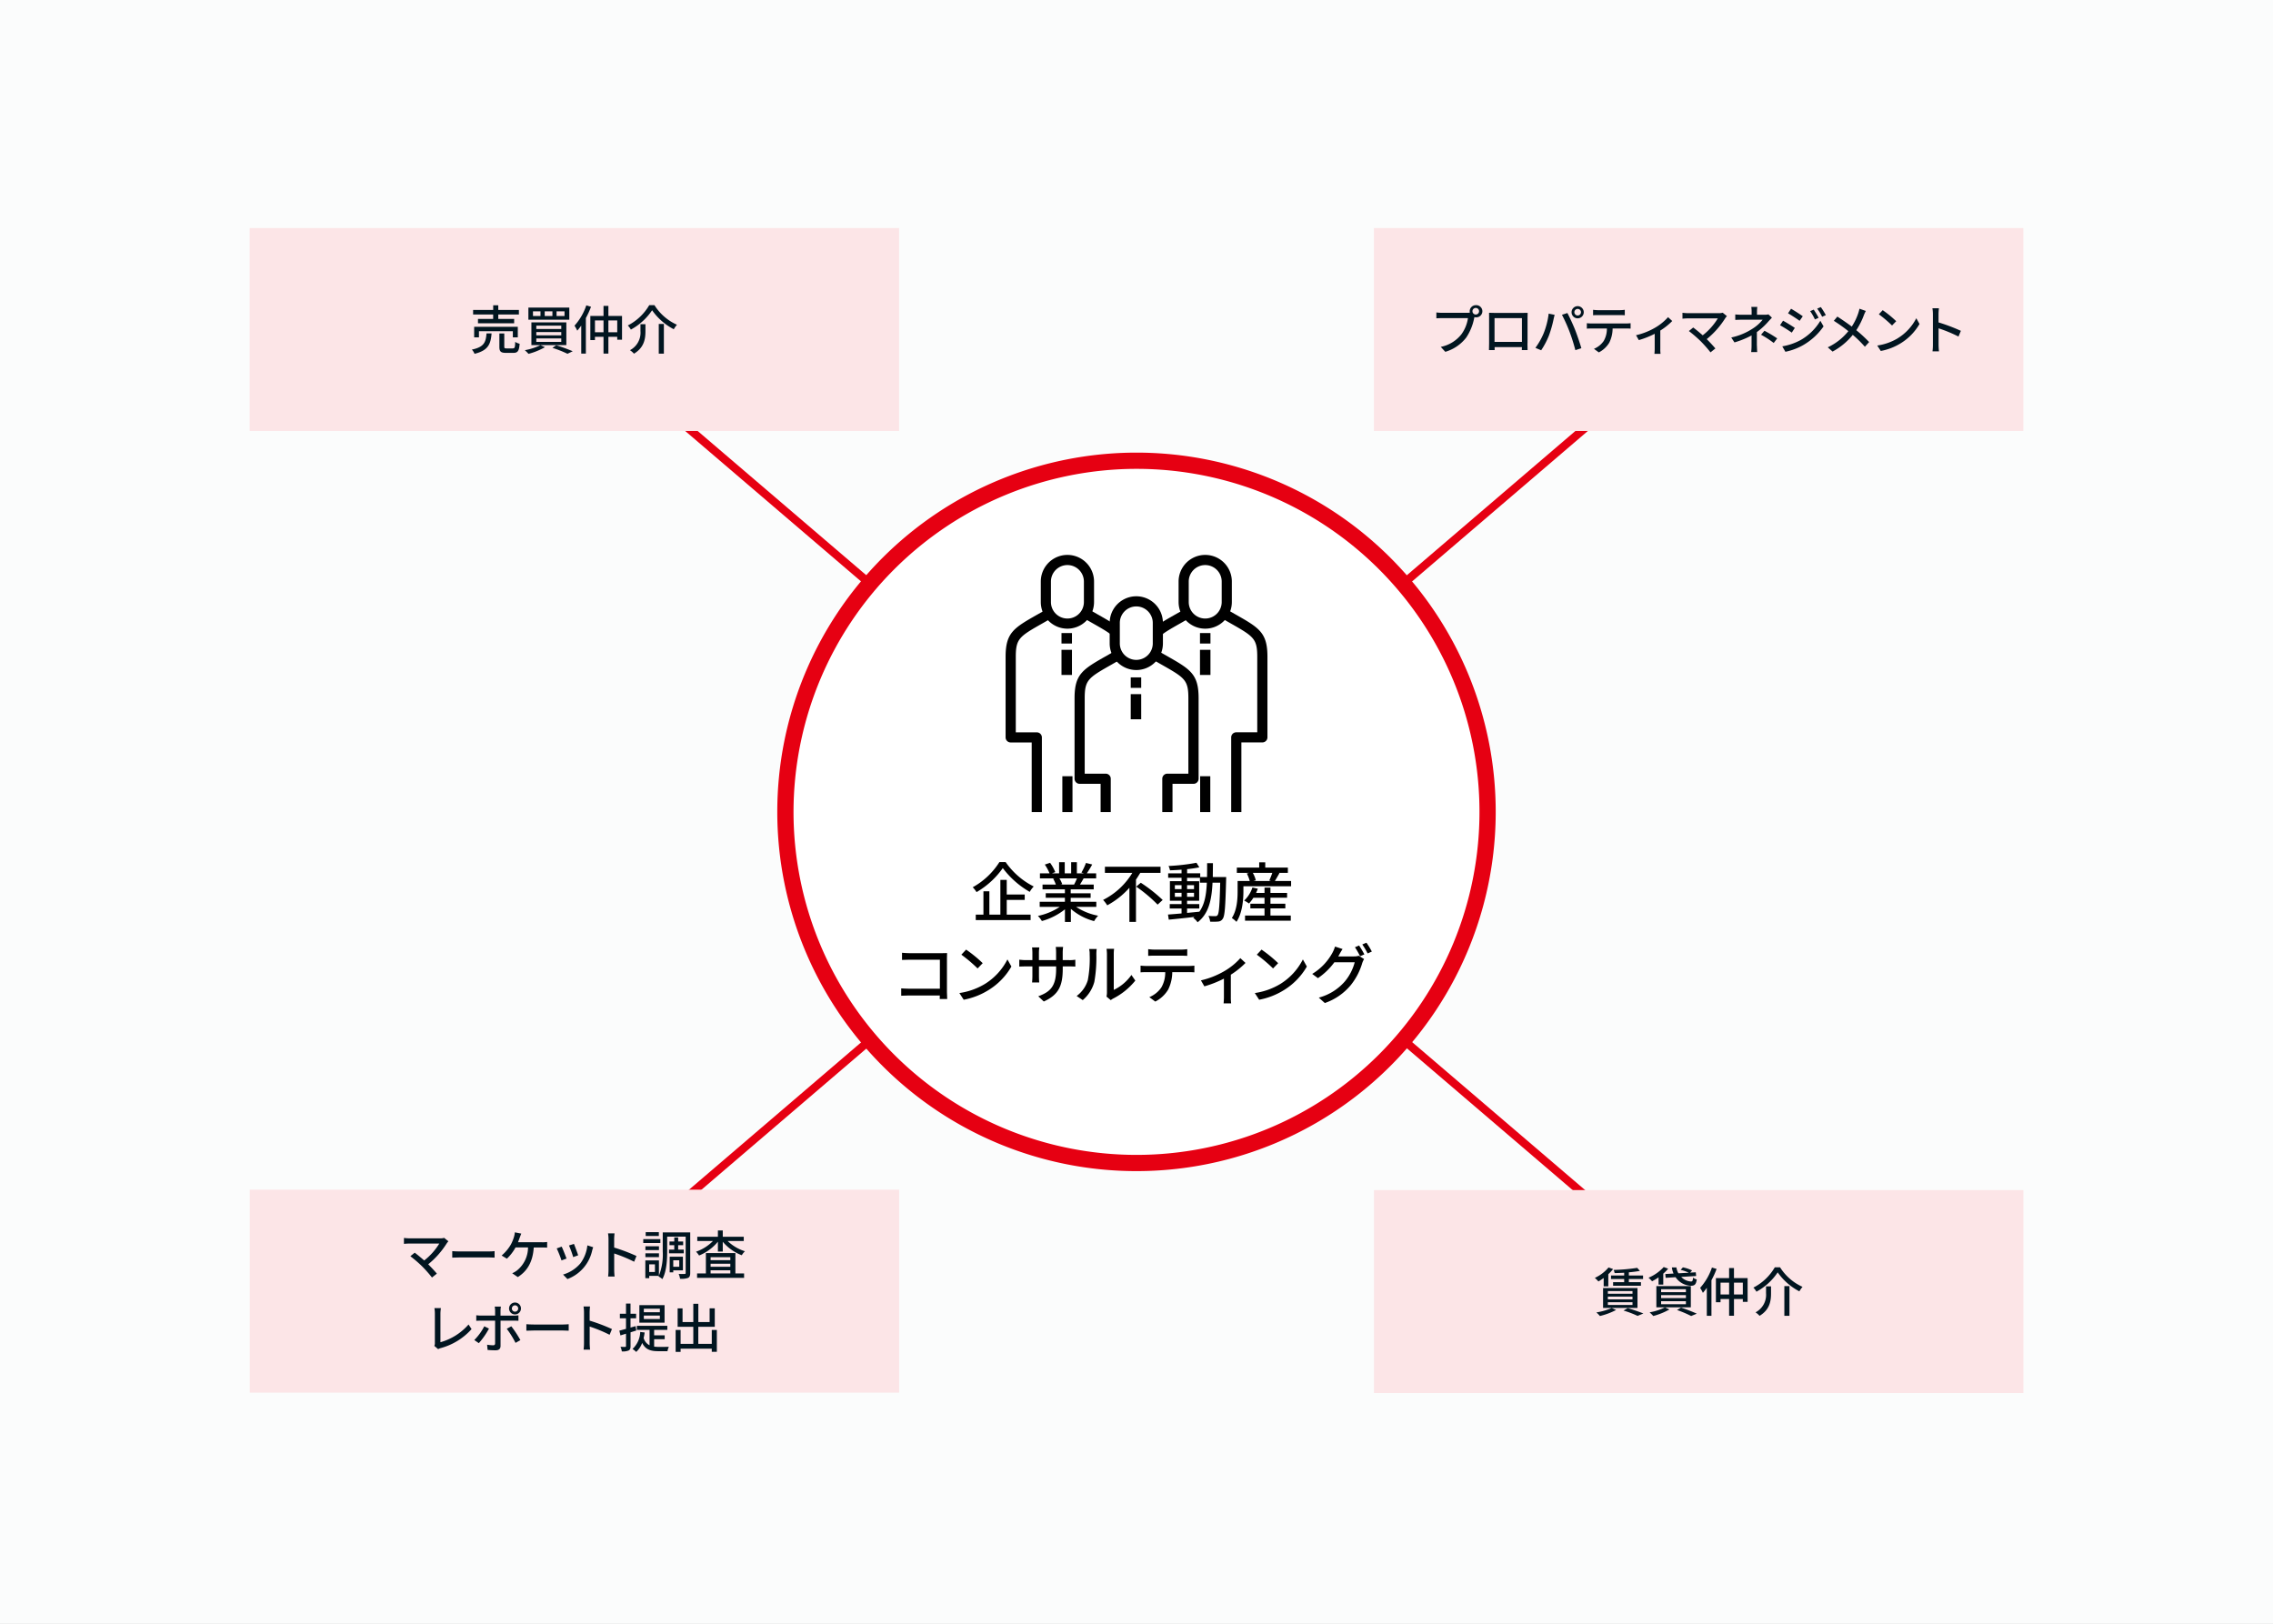 <?xml version="1.0" encoding="UTF-8"?> <svg xmlns="http://www.w3.org/2000/svg" xmlns:xlink="http://www.w3.org/1999/xlink" width="560" height="400" viewBox="0 0 560 400"><rect x="0" y="0" width="560" height="400" fill="#333333" stroke="none"/><defs><clipPath id="b"><rect width="560" height="400"></rect></clipPath></defs><g id="a" clip-path="url(#b)"><rect width="560" height="400" fill="#fff"></rect><rect width="560" height="400" fill="#fbfcfc"></rect><rect width="364.55" height="2" transform="translate(140.869 317.795) rotate(-40.56)" fill="#e60012"></rect><rect width="2" height="364.55" transform="matrix(0.65, -0.76, 0.76, 0.65, 140.845, 82.255)" fill="#e60012"></rect><circle cx="86.5" cy="86.5" r="86.5" transform="translate(193.5 113.5)" fill="#fff"></circle><path d="M280,115.5A84.5,84.5,0,1,1,195.5,200,84.6,84.6,0,0,1,280,115.5m0-4h0A88.5,88.5,0,0,0,191.5,200h0A88.5,88.5,0,0,0,280,288.5h0A88.5,88.5,0,0,0,368.5,200h0A88.5,88.5,0,0,0,280,111.5Z" fill="#e60012"></path><path d="M247.75,212.36a18.6,18.6,0,0,0,6.93,6.02,6.663,6.663,0,0,0-.99,1.33,22.031,22.031,0,0,1-6.63-5.86,20.465,20.465,0,0,1-6.47,5.92,6.427,6.427,0,0,0-.94-1.2,18.156,18.156,0,0,0,6.58-6.21h1.52Zm.27,12.96h5.89v1.34H240.4v-1.34h1.89v-5.75h1.46v5.75h2.71v-8.56h1.57v3.59h4.43v1.34h-4.43v3.63Z"></path><path d="M265.12,223.4a14.754,14.754,0,0,0,5.43,2.18,6.389,6.389,0,0,0-.99,1.33,14.209,14.209,0,0,1-5.73-3.01v3.22h-1.46v-3.11a15.892,15.892,0,0,1-5.68,2.88,6.48,6.48,0,0,0-.98-1.26,15.417,15.417,0,0,0,5.39-2.23h-4.95v-1.25h6.21v-.98h-4.72v-1.12h4.72v-.96h-5.51v-1.18h3.28a8.278,8.278,0,0,0-.67-1.46l.38-.06h-3.63v-1.25h2.37a12.156,12.156,0,0,0-1.17-2.16l1.3-.43a10.916,10.916,0,0,1,1.28,2.29l-.82.3h1.76V212.4h1.39v2.74h1.58V212.4h1.41v2.74h1.73l-.61-.19a14.276,14.276,0,0,0,1.12-2.37l1.54.38a25.472,25.472,0,0,1-1.33,2.18h2.3v1.25h-3.09c-.3.54-.62,1.07-.9,1.52h3.39v1.18h-5.67v.96h4.91v1.12h-4.91v.98h6.31v1.25h-5.01Zm-4.11-7.01a6.536,6.536,0,0,1,.69,1.42l-.46.1h3.38a15.369,15.369,0,0,0,.71-1.52h-4.31Z"></path><path d="M280.93,215.03c-.34.54-.67,1.1-1.06,1.65V227.1h-1.62v-8.4a19.977,19.977,0,0,1-5.46,4.32,8.371,8.371,0,0,0-1.02-1.33,17.69,17.69,0,0,0,7.2-6.66h-6.75v-1.52h13.7v1.52h-4.99Zm.13,2.43a37.923,37.923,0,0,1,5.39,4.24l-1.25,1.15a35.578,35.578,0,0,0-5.27-4.43l1.12-.96Z"></path><path d="M302.1,216.07s-.02.51-.02.69c-.18,6.61-.32,8.88-.83,9.57a1.411,1.411,0,0,1-1.14.69,12.482,12.482,0,0,1-1.97.02,3.8,3.8,0,0,0-.42-1.41c.74.06,1.39.06,1.68.06a.613.613,0,0,0,.58-.26c.35-.45.51-2.48.64-7.99h-1.89c-.21,4.26-.93,7.65-3.68,9.76a4.849,4.849,0,0,0-1.07-1.1,2.773,2.773,0,0,0,.29-.22c-2.3.27-4.61.51-6.32.67l-.19-1.26c.93-.06,2.08-.16,3.34-.27V223.8h-2.91v-1.09h2.91v-.82h-2.87v-4.82h2.87v-.83h-3.3v-1.1h3.3v-.9c-.98.08-1.95.13-2.85.16a4.78,4.78,0,0,0-.35-1.07,49.863,49.863,0,0,0,6.87-.79l.71,1.12a29,29,0,0,1-3.01.45v1.02h3.23v.93h1.68c.02-1.09.02-2.22.02-3.42h1.43c0,1.18-.02,2.34-.03,3.42h3.31Zm-12.65,2.96h1.65v-.98h-1.65Zm1.65,1.89v-.98h-1.65v.98Zm1.36,3.97c.99-.1,2.02-.19,3.03-.3,1.31-1.81,1.71-4.23,1.84-7.14h-1.7v-1.2h-3.17v.83h2.98v4.82h-2.98v.82h3.01v1.09h-3.01v1.09Zm1.71-5.86v-.98h-1.71v.98Zm-1.71.91v.98h1.71v-.98Z"></path><path d="M318.09,217.02v1.3H306.34v1.23c0,2.14-.27,5.39-1.71,7.54a6.7,6.7,0,0,0-1.14-.94c1.28-1.97,1.42-4.71,1.42-6.59v-2.53h2.99a9.218,9.218,0,0,0-.72-1.86l.58-.14h-3.04v-1.3h5.51v-1.31h1.49v1.31h5.57v1.3h-2.27l.21.05c-.4.69-.8,1.41-1.14,1.95h4ZM313,225.54h5.01v1.26H306.74v-1.26h4.8v-1.76h-3.49v-1.15h3.49v-1.47H308.8a9.174,9.174,0,0,1-1.09,1.41,8.627,8.627,0,0,0-1.18-.72,7.753,7.753,0,0,0,2.03-3.22l1.33.3c-.13.35-.27.7-.43,1.04h2.08v-1.31H313v1.31h4.1v1.18H313v1.47h3.67v1.15H313v1.76Zm-4.35-10.52a6.809,6.809,0,0,1,.74,1.84l-.58.16h4.31l-.4-.13c.24-.53.54-1.26.74-1.87h-4.8Z"></path><path d="M231.52,246.09c0-.22.02-.53.02-.86h-7.59c-.66,0-1.46.03-1.92.06v-1.81c.46.03,1.17.08,1.86.08h7.67v-7.14h-7.47c-.62,0-1.44.03-1.86.05v-1.76c.56.05,1.33.1,1.86.1h7.96c.43,0,.99-.02,1.28-.03-.02.35-.03.93-.03,1.34v8.28c0,.56.03,1.34.06,1.7h-1.82Z"></path><path d="M242.65,242.39a15.133,15.133,0,0,0,5.55-6.04l.98,1.75a16.43,16.43,0,0,1-5.62,5.79,17.764,17.764,0,0,1-6.13,2.39l-1.07-1.65a16.743,16.743,0,0,0,6.29-2.24Zm-.54-5.12-1.26,1.3a35.691,35.691,0,0,0-4-3.39l1.17-1.25a32.135,32.135,0,0,1,4.1,3.35Z"></path><path d="M263.33,236.52a8.388,8.388,0,0,0,1.6-.1v1.7c-.26-.03-.83-.05-1.58-.05h-1.52v.54c0,4.13-.93,6.42-4.67,8.1l-1.36-1.28c2.99-1.1,4.4-2.48,4.4-6.72v-.64h-4.23v2.4c0,.66.05,1.33.06,1.55h-1.76c.02-.22.08-.9.08-1.55v-2.4h-1.57c-.75,0-1.41.03-1.66.05v-1.71a13.579,13.579,0,0,0,1.66.11h1.57v-1.84a12.582,12.582,0,0,0-.08-1.28h1.79a8.8,8.8,0,0,0-.1,1.28v1.84h4.23v-1.86a11.355,11.355,0,0,0-.08-1.39h1.81a10.551,10.551,0,0,0-.1,1.39v1.86h1.5Z"></path><path d="M265.25,245.36a7.506,7.506,0,0,0,2.75-3.89,28.015,28.015,0,0,0,.46-6.39,4.868,4.868,0,0,0-.13-1.3h1.86a11,11,0,0,0-.08,1.28,34.437,34.437,0,0,1-.5,6.83,8.984,8.984,0,0,1-2.85,4.48l-1.52-1.02Zm7.36.14a4.873,4.873,0,0,0,.11-1.01v-9.48a11.267,11.267,0,0,0-.1-1.28h1.86a8.941,8.941,0,0,0-.08,1.28v8.85a11.268,11.268,0,0,0,4.35-3.68l.96,1.38a16.793,16.793,0,0,1-5.44,4.42,3.583,3.583,0,0,0-.61.4l-1.06-.88Z"></path><path d="M292.92,237.96a12.955,12.955,0,0,0,1.34-.08v1.65c-.37-.03-.93-.05-1.34-.05h-4.11a9.85,9.85,0,0,1-.99,4.27,7.847,7.847,0,0,1-3.19,2.98l-1.47-1.09a6.67,6.67,0,0,0,2.96-2.38,7.346,7.346,0,0,0,.96-3.78h-4.62c-.48,0-1.01.02-1.46.05v-1.65a13.534,13.534,0,0,0,1.46.08h10.47Zm-8.47-2.54c-.53,0-1.12.02-1.57.05v-1.65a13.04,13.04,0,0,0,1.57.11h6.45a10.85,10.85,0,0,0,1.6-.11v1.65c-.51-.03-1.1-.05-1.6-.05Z"></path><path d="M306.86,237.21a20.171,20.171,0,0,1-3.62,2.9v5.52a10.912,10.912,0,0,0,.08,1.54h-1.86c.03-.27.08-1.02.08-1.54v-4.55a26.417,26.417,0,0,1-4.82,1.9l-.85-1.47a20.575,20.575,0,0,0,5.6-2.18,16.006,16.006,0,0,0,4.11-3.3l1.26,1.17Z"></path><path d="M315.44,242.39a15.133,15.133,0,0,0,5.55-6.04l.98,1.75a16.43,16.43,0,0,1-5.62,5.79,17.764,17.764,0,0,1-6.13,2.39l-1.07-1.65A16.743,16.743,0,0,0,315.44,242.39Zm-.54-5.12-1.26,1.3a35.689,35.689,0,0,0-4-3.39l1.17-1.25a32.133,32.133,0,0,1,4.1,3.35Z"></path><path d="M333.56,235.61a3.79,3.79,0,0,0,1.2-.16l1.31.8a5.511,5.511,0,0,0-.45.98,15.782,15.782,0,0,1-2.82,5.44,14.419,14.419,0,0,1-6.4,4.42l-1.49-1.33a12.815,12.815,0,0,0,6.42-3.99,12.115,12.115,0,0,0,2.43-4.72h-5.01a16.463,16.463,0,0,1-4.05,3.91l-1.41-1.04a13.717,13.717,0,0,0,5.03-5.3,8,8,0,0,0,.59-1.44l1.86.61c-.32.48-.66,1.09-.83,1.41-.08.14-.14.27-.24.42h3.86Zm1.28-2.69a24.249,24.249,0,0,1,1.3,2.19l-1.06.45a19.554,19.554,0,0,0-1.26-2.21l1.02-.43Zm1.81-.69a19.026,19.026,0,0,1,1.33,2.18l-1.04.46a17.371,17.371,0,0,0-1.31-2.21l1.02-.43Z"></path><path d="M262.98,154.87a6.564,6.564,0,0,1-6.56-6.56v-5.05a6.56,6.56,0,0,1,13.12,0v5.05A6.564,6.564,0,0,1,262.98,154.87Zm0-15.67a4.063,4.063,0,0,0-4.06,4.06v5.05a4.06,4.06,0,1,0,8.12,0v-5.05A4.063,4.063,0,0,0,262.98,139.2Z"></path><path d="M277.05,182.9h-6.42v-2.5h5.17V161.82c0-4.53-.89-5.04-6.7-8.34l-1.71-.98,1.24-2.17,1.71.97c5.96,3.38,7.97,4.52,7.97,10.51v19.83a1.25,1.25,0,0,1-1.25,1.25Z"></path><path d="M256.68,200.05h-2.5V182.9H249a1.25,1.25,0,0,1-1.25-1.25V161.82c0-5.99,2.01-7.13,7.97-10.51l1.71-.97,1.24,2.17-1.71.98c-5.81,3.3-6.7,3.8-6.7,8.34v18.58h5.18a1.25,1.25,0,0,1,1.25,1.25v18.4Z"></path><rect width="2.5" height="8.83" transform="translate(261.73 191.22)"></rect><path d="M296.93,154.87a6.564,6.564,0,0,1-6.56-6.56v-5.05a6.56,6.56,0,0,1,13.12,0v5.05A6.564,6.564,0,0,1,296.93,154.87Zm0-15.67a4.063,4.063,0,0,0-4.06,4.06v5.05a4.06,4.06,0,0,0,8.12,0v-5.05A4.063,4.063,0,0,0,296.93,139.2Z"></path><path d="M305.83,200.05h-2.5v-18.4a1.25,1.25,0,0,1,1.25-1.25h5.17V161.82c0-4.53-.89-5.04-6.7-8.34l-1.71-.98,1.24-2.17,1.71.97c5.96,3.38,7.97,4.52,7.97,10.51v19.83a1.25,1.25,0,0,1-1.25,1.25h-5.17v17.15Z"></path><path d="M289.37,182.9h-6.42a1.25,1.25,0,0,1-1.25-1.25V161.82c0-5.99,2.01-7.13,7.97-10.51l1.71-.97,1.24,2.17-1.71.98c-5.81,3.3-6.7,3.8-6.7,8.34v18.58h5.17v2.5Z"></path><rect width="2.5" height="8.83" transform="translate(295.68 191.22)"></rect><path d="M272.4,200.05v-8.21h-6.43V172.01c0-5.74,1.77-6.23,9.04-10.4h9.97c7.27,4.17,9.04,4.66,9.04,10.4v19.83h-6.43v8.21" fill="#fff"></path><path d="M288.85,200.05h-2.5v-8.21a1.25,1.25,0,0,1,1.25-1.25h5.18V172.01c0-4.54-.89-5.04-6.7-8.34l-1.42-.81h-9.3l-1.42.81c-5.81,3.3-6.7,3.8-6.7,8.34v18.58h5.17a1.25,1.25,0,0,1,1.25,1.25v8.21h-2.5v-6.96h-5.17a1.25,1.25,0,0,1-1.25-1.25V172.01c0-5.99,2.01-7.13,7.97-10.51l1.7-.97a1.23,1.23,0,0,1,.62-.17H285a1.23,1.23,0,0,1,.62.17l1.71.97c5.96,3.38,7.97,4.52,7.97,10.51v19.83a1.25,1.25,0,0,1-1.25,1.25h-5.18v6.96Z"></path><path d="M285.27,158.49a5.307,5.307,0,0,1-5.31,5.31h0a5.313,5.313,0,0,1-5.31-5.31v-5.05a5.313,5.313,0,0,1,5.31-5.31h0a5.313,5.313,0,0,1,5.31,5.31Z" fill="#fff"></path><path d="M279.95,165.06a6.564,6.564,0,0,1-6.56-6.56v-5.05a6.56,6.56,0,0,1,13.12,0v5.05A6.564,6.564,0,0,1,279.95,165.06Zm0-15.67a4.063,4.063,0,0,0-4.06,4.06v5.05a4.06,4.06,0,0,0,8.12,0v-5.05A4.063,4.063,0,0,0,279.95,149.39Z"></path><rect width="2.58" height="2.58" transform="translate(278.58 166.87)"></rect><rect width="2.58" height="6.19" transform="translate(278.58 171)"></rect><rect width="2.58" height="2.58" transform="translate(261.52 155.95)"></rect><rect width="2.58" height="6.19" transform="translate(261.52 160.08)"></rect><rect width="2.58" height="2.58" transform="translate(295.64 155.95)"></rect><rect width="2.58" height="6.19" transform="translate(295.64 160.08)"></rect><rect width="160" height="50" transform="translate(61.53 293.07)" fill="#fce5e7"></rect><path d="M110.47,305.79a4.133,4.133,0,0,0-.38.46,20.918,20.918,0,0,1-4.59,5.2c.77.77,1.61,1.68,2.13,2.3l-1.2.96a32.856,32.856,0,0,0-2.41-2.73,31.431,31.431,0,0,0-2.92-2.52l1.07-.87c.49.36,1.48,1.16,2.34,1.92a15.391,15.391,0,0,0,3.72-4.17h-7.31c-.52,0-1.13.05-1.4.08v-1.46a11.655,11.655,0,0,0,1.4.1h7.51a3.23,3.23,0,0,0,1-.12l1.03.84Z" fill="#011520"></path><path d="M111.41,308.21c.42.04,1.22.08,1.92.08h7.06c.64,0,1.14-.05,1.46-.08v1.6c-.29-.01-.87-.05-1.44-.05h-7.07c-.73,0-1.5.03-1.92.05v-1.6Z" fill="#011520"></path><path d="M133.53,306.03a8.171,8.171,0,0,0,1.27-.08v1.4c-.44-.03-.98-.04-1.27-.04H131.5c-.23,3.6-1.64,5.85-3.93,7.29l-1.38-.94a5.575,5.575,0,0,0,1.13-.65,7.3,7.3,0,0,0,2.77-5.71h-3.08a10.8,10.8,0,0,1-2.13,2.77l-1.29-.78a10.439,10.439,0,0,0,2.29-2.74,10.031,10.031,0,0,0,.74-1.81,5.3,5.3,0,0,0,.22-1.16l1.59.31c-.13.3-.27.7-.38.98-.12.32-.26.73-.43,1.14h5.9Z" fill="#011520"></path><path d="M139.57,310.04l-1.23.46a26.831,26.831,0,0,0-1.18-2.96l1.22-.44c.3.6.95,2.25,1.2,2.95Zm6.58-2.79c-.12.32-.19.56-.25.78a9.719,9.719,0,0,1-6.1,7.06l-1.08-1.11a8.864,8.864,0,0,0,4.26-2.74,8.991,8.991,0,0,0,1.73-4.45l1.43.46Zm-3.71,1.99-1.22.44a24.111,24.111,0,0,0-1.04-2.86l1.22-.4c.23.55.87,2.25,1.04,2.82Z" fill="#011520"></path><path d="M156.23,310.82a35.079,35.079,0,0,0-4.91-2.03v4.02a16.373,16.373,0,0,0,.1,1.66h-1.6a14.806,14.806,0,0,0,.1-1.66V305.3a9.268,9.268,0,0,0-.12-1.46h1.6c-.04.43-.09,1-.09,1.46v2.03a44.153,44.153,0,0,1,5.5,2.08l-.58,1.42Z" fill="#011520"></path><path d="M162.69,306.21h-4.21v-.96h4.21Zm7.36,7.38c0,.64-.13,1.01-.52,1.21a4.9,4.9,0,0,1-1.98.22,5.726,5.726,0,0,0-.34-1.2,11.829,11.829,0,0,0,1.46.01c.19,0,.26-.05.26-.25v-8.94h-4.56v3.67c0,2.02-.14,4.91-1.18,6.79a5.357,5.357,0,0,0-.95-.66l.08-.14h-2.37v.57h-.96V310.5h3.35v3.74a14.077,14.077,0,0,0,.94-5.93V303.6h6.77v9.98Zm-7.7-5.64h-3.34v-.94h3.34Zm-3.34.79h3.34v.95h-3.34Zm3.31-4.26h-3.24v-.95h3.24Zm-.96,6.99h-1.42v1.87h1.42Zm4.76-3.64v-1.08h-1.18v-.91h1.18v-1h.96v1h1.23v.91h-1.23v1.08h1.38v.91h-3.63v-.91Zm-.25,5.12v.48h-.88v-3.85h3.26v3.37h-2.38Zm0-2.48v1.59h1.48v-1.59Z" fill="#011520"></path><path d="M179.27,305.72a10.755,10.755,0,0,0,4.26,2.52,4.608,4.608,0,0,0-.78.98,11.449,11.449,0,0,1-4.68-3.32v2.42h-1.2v-2.44a11.6,11.6,0,0,1-4.64,3.41,4.693,4.693,0,0,0-.75-.94,10.784,10.784,0,0,0,4.17-2.63h-3.86v-1.05h5.08v-1.56h1.2v1.56h5.17v1.05h-3.98Zm1.9,7.98h2.15v1.09H171.74V313.7h2.17v-5.02h7.27v5.02Zm-6.1-4v.73h4.86v-.73Zm4.86,1.61h-4.86v.75h4.86Zm-4.86,2.39h4.86v-.77h-4.86Z" fill="#011520"></path><path d="M107,331.55a1.446,1.446,0,0,0,.14-.73v-7.27a7.137,7.137,0,0,0-.12-1.31h1.61a9.1,9.1,0,0,0-.12,1.3v7.11a14.354,14.354,0,0,0,6.93-4.37l.74,1.14a15.638,15.638,0,0,1-7.58,4.67,2.432,2.432,0,0,0-.65.27l-.96-.82Z" fill="#011520"></path><path d="M120.47,327.29a19.3,19.3,0,0,1-2.5,3.59l-1.12-.77a13.51,13.51,0,0,0,2.46-3.38Zm2.85-1.94v6.19c0,.7-.36,1.1-1.21,1.1-.62,0-1.39-.03-1.98-.09l-.12-1.29a9.235,9.235,0,0,0,1.48.14c.34,0,.48-.13.49-.48v-5.58h-3.47c-.4,0-.82.01-1.17.04v-1.37a10.394,10.394,0,0,0,1.16.08h3.48v-1.21a5.744,5.744,0,0,0-.1-1.01h1.53a6.9,6.9,0,0,0-.1,1.03v1.2h3.26a9.046,9.046,0,0,0,1.16-.08v1.35c-.38-.03-.82-.03-1.14-.03h-3.28Zm2.65,1.37a27.44,27.44,0,0,1,2.24,3.41l-1.2.68a22.034,22.034,0,0,0-2.16-3.47l1.12-.61Zm-.55-4.38a1.465,1.465,0,1,1,1.46,1.46,1.455,1.455,0,0,1-1.46-1.46Zm.69,0a.766.766,0,0,0,.77.78.78.78,0,1,0-.77-.78Z" fill="#011520"></path><path d="M129.67,326.21c.42.04,1.22.08,1.92.08h7.06c.64,0,1.14-.05,1.46-.08v1.6c-.29-.01-.87-.05-1.44-.05H131.6c-.73,0-1.5.03-1.92.05v-1.6Z" fill="#011520"></path><path d="M150.19,328.82a35.079,35.079,0,0,0-4.91-2.03v4.02a16.373,16.373,0,0,0,.1,1.66h-1.6a12.763,12.763,0,0,0,.1-1.66V323.3a9.268,9.268,0,0,0-.12-1.46h1.6c-.04.43-.09,1-.09,1.46v2.03a44.153,44.153,0,0,1,5.5,2.08l-.59,1.42Z" fill="#011520"></path><path d="M155.35,328.21v3.37c0,.6-.12.92-.46,1.1a3.622,3.622,0,0,1-1.69.23,3.834,3.834,0,0,0-.33-1.12c.52.01,1,.01,1.14.01.16,0,.22-.05.22-.23v-3.02l-1.37.42-.27-1.17c.46-.12,1.03-.27,1.64-.44v-2.61h-1.51v-1.12h1.51v-2.51h1.11v2.51h1.38v1.12h-1.38v2.29l1.25-.36.17,1.09-1.42.44Zm5.81,3.52a7.541,7.541,0,0,0,1.08.07c.38,0,2.07,0,2.55-.01a3.931,3.931,0,0,0-.34,1.07h-2.24c-1.81,0-3.16-.33-4-2.04a5.576,5.576,0,0,1-1.47,2.22,5.2,5.2,0,0,0-.91-.73,5.952,5.952,0,0,0,1.9-4.19l1.09.13a10.62,10.62,0,0,1-.25,1.36,2.89,2.89,0,0,0,1.46,1.79v-3.8h-3.12v-.99h7.5v.99h-3.25v1.35h2.6v.96h-2.6v1.81Zm2.57-5.9h-6.21v-4.32h6.21Zm-1.16-3.43h-3.95v.86h3.95Zm0,1.68h-3.95v.86h3.95Z" fill="#011520"></path><path d="M176.61,327.64v5.37h-1.25v-.77h-7.68v.79h-1.22v-5.4h1.22v3.42h3.13v-4.2h-3.86v-4.54h1.21v3.37h2.65v-4.5h1.24v4.5h2.78V322.3h1.27v4.55h-4.06v4.2h3.32v-3.42h1.25Z" fill="#011520"></path><rect width="160" height="50" transform="translate(338.49 56.17)" fill="#fce5e7"></rect><path d="M361.58,77.05a3.634,3.634,0,0,0,.55-.03,1.393,1.393,0,0,1-.04-.35,1.5,1.5,0,0,1,1.5-1.49,1.5,1.5,0,1,1,0,2.99,1.267,1.267,0,0,1-.34-.04l-.06.25a13.1,13.1,0,0,1-1.95,4.77,10.122,10.122,0,0,1-5.16,3.52l-1.12-1.22a8.591,8.591,0,0,0,5.08-3.09,8.938,8.938,0,0,0,1.62-3.99h-6.38c-.56,0-1.08.03-1.4.04V76.97a12.056,12.056,0,0,0,1.4.09h6.3Zm2.82-.38a.815.815,0,0,0-.82-.81.81.81,0,0,0,0,1.62A.809.809,0,0,0,364.4,76.67Z" fill="#011520"></path><path d="M376.32,84.56c0,.46.03,1.57.03,1.68h-1.42c.01-.06.01-.36.03-.73h-6.73c0,.35,0,.66.01.73h-1.4c0-.12.03-1.16.03-1.68V78.18c0-.34,0-.78-.01-1.13.51.03.92.03,1.25.03h7.06c.3,0,.77,0,1.2-.01-.03.35-.03.75-.03,1.12v6.38Zm-8.11-6.19v5.85h6.75V78.37Z" fill="#011520"></path><path d="M381.54,77.26l1.48.3c-.09.32-.21.82-.27,1.1a28.326,28.326,0,0,1-1.14,4,19.257,19.257,0,0,1-1.91,3.63l-1.42-.6a17.336,17.336,0,0,0,2.02-3.56,19.333,19.333,0,0,0,1.25-4.88Zm3.28.29,1.34-.44c.52.97,1.39,2.86,1.91,4.17.49,1.25,1.18,3.28,1.53,4.5l-1.48.48a43.739,43.739,0,0,0-1.42-4.52,39.228,39.228,0,0,0-1.88-4.19Zm3.87-2.13a1.5,1.5,0,1,1,0,3,1.5,1.5,0,0,1,0-3Zm0,2.3a.822.822,0,0,0,.82-.81.815.815,0,1,0-1.63,0A.813.813,0,0,0,388.69,77.72Z" fill="#011520"></path><path d="M400.64,79.69a10.824,10.824,0,0,0,1.09-.07v1.34c-.3-.03-.75-.04-1.09-.04H397.3a7.963,7.963,0,0,1-.81,3.47,6.358,6.358,0,0,1-2.59,2.42l-1.2-.88a5.4,5.4,0,0,0,2.41-1.94,5.984,5.984,0,0,0,.78-3.07h-3.76c-.39,0-.82.01-1.18.04V79.62a11.013,11.013,0,0,0,1.18.07h8.5Zm-6.88-2.07c-.43,0-.91.01-1.27.04V76.32a10.257,10.257,0,0,0,1.27.09H399a9.689,9.689,0,0,0,1.3-.09v1.34c-.42-.03-.9-.04-1.3-.04Z" fill="#011520"></path><path d="M411.99,79.08a15.917,15.917,0,0,1-2.94,2.35v4.49a8.66,8.66,0,0,0,.06,1.25H407.6c.03-.22.07-.83.07-1.25V82.23a21.963,21.963,0,0,1-3.91,1.55l-.69-1.2a16.742,16.742,0,0,0,4.55-1.77,13.034,13.034,0,0,0,3.34-2.68l1.03.95Z" fill="#011520"></path><path d="M425.46,77.88a4.132,4.132,0,0,0-.38.46,20.918,20.918,0,0,1-4.59,5.2c.77.77,1.61,1.68,2.13,2.3l-1.2.96a32.856,32.856,0,0,0-2.41-2.73,31.432,31.432,0,0,0-2.92-2.52l1.07-.87c.49.36,1.48,1.16,2.34,1.92a15.391,15.391,0,0,0,3.72-4.17h-7.31c-.52,0-1.13.05-1.4.08V77.05a11.652,11.652,0,0,0,1.4.1h7.51a3.23,3.23,0,0,0,1-.12l1.03.84Z" fill="#011520"></path><path d="M432.86,85.2c0,.48.04,1.13.06,1.53h-1.48a14.018,14.018,0,0,0,.09-1.53c0-.7,0-1.74.01-2.57a21.688,21.688,0,0,1-4.22,1.72l-.79-1.21a15.625,15.625,0,0,0,5.29-2.2,9.709,9.709,0,0,0,2.44-2.18h-5.1c-.47,0-1.24.03-1.64.05V77.46c.44.05,1.17.08,1.61.08h2.42v-.77a8.17,8.17,0,0,0-.08-1.17h1.48a10.088,10.088,0,0,0-.08,1.17v.77h1.9a3.547,3.547,0,0,0,.92-.1l.86.82c-.27.29-.61.64-.85.91a17.442,17.442,0,0,1-2.86,2.64v3.41Zm1.86-3.71a30.73,30.73,0,0,1,3.13,1.87l-.86,1.13a22.429,22.429,0,0,0-3.12-2.03l.84-.98Z" fill="#011520"></path><path d="M442.19,80.78l-.75,1.16a33.264,33.264,0,0,0-2.89-1.82l.74-1.12c.81.44,2.29,1.35,2.9,1.78Zm1.31,3.06a13.361,13.361,0,0,0,4.98-4.82l.79,1.38a15.472,15.472,0,0,1-5.08,4.65,15.016,15.016,0,0,1-4.32,1.61l-.77-1.34a14.418,14.418,0,0,0,4.39-1.48Zm.65-5.93-.78,1.12c-.66-.48-2.05-1.39-2.85-1.85l.74-1.12C442.07,76.5,443.52,77.46,444.15,77.91Zm3.9.38-.91.4a11.91,11.91,0,0,0-1.17-2.04l.88-.38c.34.51.9,1.42,1.2,2.01Zm1.78-.66-.91.4a12.678,12.678,0,0,0-1.22-2l.9-.38a18.623,18.623,0,0,1,1.23,1.98Z" fill="#011520"></path><path d="M459.68,76.61a8.958,8.958,0,0,0-.48,1.04,17.987,17.987,0,0,1-1.86,3.69,36.247,36.247,0,0,1,3.16,2.92l-1.05,1.16a28.42,28.42,0,0,0-2.98-2.93,16.348,16.348,0,0,1-4.98,4.12l-1.18-1.05a14.326,14.326,0,0,0,5.07-3.98,39.038,39.038,0,0,0-3.58-2.55l.87-1.04c1.08.69,2.51,1.68,3.55,2.46a14.063,14.063,0,0,0,1.61-3.33,10.616,10.616,0,0,0,.29-1.07l1.56.55Z" fill="#011520"></path><path d="M467.61,83.29a12.418,12.418,0,0,0,4.51-4.9l.79,1.42a13.5,13.5,0,0,1-4.56,4.71,14.315,14.315,0,0,1-4.98,1.94l-.87-1.34a13.567,13.567,0,0,0,5.11-1.82Zm-.44-4.16-1.03,1.05a30.84,30.84,0,0,0-3.25-2.76l.95-1.01A26.111,26.111,0,0,1,467.17,79.13Z" fill="#011520"></path><path d="M482.52,82.91a35.079,35.079,0,0,0-4.91-2.03V84.9a16.377,16.377,0,0,0,.1,1.66h-1.6a12.763,12.763,0,0,0,.1-1.66V77.39a9.27,9.27,0,0,0-.12-1.46h1.6c-.04.43-.09,1-.09,1.46v2.03a44.151,44.151,0,0,1,5.5,2.08l-.59,1.42Z" fill="#011520"></path><rect width="160" height="50" transform="translate(61.51 56.17)" fill="#fce5e7"></rect><path d="M121.11,82.14c-.21,2.63-.83,4.2-4.2,5.02a3.17,3.17,0,0,0-.66-1.04c3.02-.62,3.45-1.83,3.61-3.98h1.25Zm.4-4.67h-4.95V76.35h4.95V75.21h1.25v1.14h5.08v1.12h-5.08v1.1h3.91v1.07h-8.91V78.57h3.74v-1.1Zm4.84,5.63V81.59H118V83.1h-1.18V80.51h10.75V83.1Zm0,2.72c.46,0,.55-.2.58-1.6a3.446,3.446,0,0,0,1.09.46c-.13,1.79-.46,2.25-1.56,2.25h-1.79c-1.31,0-1.64-.35-1.64-1.52V82.15h1.21V85.4c0,.38.09.43.58.43h1.52Z" fill="#011520"></path><path d="M134.25,85.53a16.852,16.852,0,0,1-4.04,1.64,9.687,9.687,0,0,0-.91-.9,14.763,14.763,0,0,0,3.85-1.24l1.1.49Zm6.01-9.76v2.99H130.18V75.77Zm-.73,3.64v5.6h-8.61v-5.6Zm-8.22-1.57h1.85V76.7h-1.85Zm.82,3.2h6.15v-.82h-6.15Zm0,1.57h6.15V81.8h-6.15Zm0,1.61h6.15v-.85h-6.15Zm2.07-6.38h1.9V76.7h-1.9Zm2.86,7.22a40.5,40.5,0,0,1,4.04,1.47l-1.29.62a28.732,28.732,0,0,0-3.71-1.46l.95-.64Zm.06-7.22h1.96V76.7h-1.96Z" fill="#011520"></path><path d="M145.61,75.57a21.655,21.655,0,0,1-1.27,2.78v8.76H143.2v-6.9c-.33.46-.65.87-.98,1.25a8.81,8.81,0,0,0-.68-1.23,14.266,14.266,0,0,0,2.91-5.01l1.16.35Zm7.64,2.25v5.86h-1.18v-.71h-2.18V87.1h-1.2V82.97h-2.11v.81h-1.14V77.83h3.25V75.35h1.2v2.48h3.37Zm-4.56,4.03V78.94h-2.11v2.91Zm3.38,0V78.94h-2.18v2.91Z" fill="#011520"></path><path d="M155.42,81.18a4.36,4.36,0,0,0-.75-1,12.94,12.94,0,0,0,5.28-5h1.29A12.647,12.647,0,0,0,166.78,80a6.952,6.952,0,0,0-.78,1.11,15,15,0,0,1-5.34-4.68,14.679,14.679,0,0,1-5.23,4.76Zm3.6-1.31v1.7c0,1.83-.27,4.03-2.83,5.56a4.573,4.573,0,0,0-.99-.86,4.873,4.873,0,0,0,2.59-4.73V79.86h1.24Zm4.54-.07v7.32H162.3V79.8Z" fill="#011520"></path><rect width="160" height="50" transform="translate(338.5 293.17)" fill="#fce5e7"></rect><path d="M395.09,314.83a12.981,12.981,0,0,1-1.29.85,8.115,8.115,0,0,0-.88-.88,9.638,9.638,0,0,0,3.38-2.57l1.12.4a10.639,10.639,0,0,1-1.18,1.26v3H395.1v-2.05Zm3.07,7.88a17.33,17.33,0,0,1-3.99,1.48,6.65,6.65,0,0,0-.88-.88,15.644,15.644,0,0,0,3.8-1.09l1.08.49Zm-3.21-5.4h8.48v4.89h-8.48Zm1.18,1.4h6.07v-.66h-6.07Zm0,1.38h6.07v-.68h-6.07Zm0,1.38h6.07v-.68h-6.07Zm4.02-7.94c-.79.04-1.6.08-2.35.09a3.222,3.222,0,0,0-.25-.78,45.472,45.472,0,0,0,5.81-.51l.66.75c-.77.14-1.72.26-2.72.35v.78h3.5v.87h-3.5v.78h2.98v.87h-6.86v-.87h2.73v-.78h-3.24v-.87h3.24v-.69Zm.87,8.71c1.38.42,2.94.95,3.86,1.33l-1.43.59a24.446,24.446,0,0,0-3.46-1.31l1.03-.6Z" fill="#011520"></path><path d="M408.63,314.66a13.23,13.23,0,0,1-1.61.97,8.926,8.926,0,0,0-.87-.87,10.688,10.688,0,0,0,3.74-2.63l1.09.4a9.184,9.184,0,0,1-1.2,1.22v2.71h-1.16v-1.81Zm2.67,7.92a17,17,0,0,1-3.98,1.61,9.685,9.685,0,0,0-.91-.9,13.991,13.991,0,0,0,3.78-1.22l1.11.51Zm-3.22-5.76h8.49v5.23h-8.49Zm1.17,1.5h6.11v-.73h-6.11Zm0,1.47h6.11v-.74h-6.11Zm0,1.5h6.11v-.75h-6.11Zm3.07-7.54a5.333,5.333,0,0,1-.42-1.52h1.12a4.028,4.028,0,0,0,.49,1.44l2.56-.14a10.762,10.762,0,0,0-2.01-.71l.56-.61a9.513,9.513,0,0,1,2.26.75l-.48.54,1.39-.08.09.91-3.68.23a3.6,3.6,0,0,0,2.42,1.13c.36,0,.44-.23.49-.94a2.67,2.67,0,0,0,.92.43c-.17,1.27-.55,1.56-1.46,1.56a4.768,4.768,0,0,1-3.76-2.11l-2.44.16-.09-.94,2.03-.12Zm1.83,8.36c1.39.47,2.95,1.07,3.89,1.51l-1.39.57a26.2,26.2,0,0,0-3.48-1.47l.99-.61Z" fill="#011520"></path><path d="M422.92,312.6a21.657,21.657,0,0,1-1.27,2.78v8.76h-1.14v-6.9c-.32.46-.65.87-.97,1.25a8.811,8.811,0,0,0-.68-1.23,14.266,14.266,0,0,0,2.91-5.01l1.16.35Zm7.64,2.25v5.86h-1.18V320H427.2v4.13H426V320h-2.11v.8h-1.14v-5.95H426v-2.48h1.2v2.48h3.37ZM426,318.88v-2.91h-2.11v2.91Zm3.38,0v-2.91H427.2v2.91Z" fill="#011520"></path><path d="M432.73,318.2a4.361,4.361,0,0,0-.75-1,12.9,12.9,0,0,0,5.28-5.01h1.29a12.71,12.71,0,0,0,5.54,4.82,6.95,6.95,0,0,0-.78,1.11,15,15,0,0,1-5.34-4.68,14.679,14.679,0,0,1-5.23,4.76Zm3.6-1.31v1.7c0,1.83-.27,4.03-2.83,5.56a4.572,4.572,0,0,0-.99-.86,4.865,4.865,0,0,0,2.59-4.73v-1.68h1.24Zm4.54-.07v7.32h-1.26v-7.32Z" fill="#011520"></path></g></svg> 